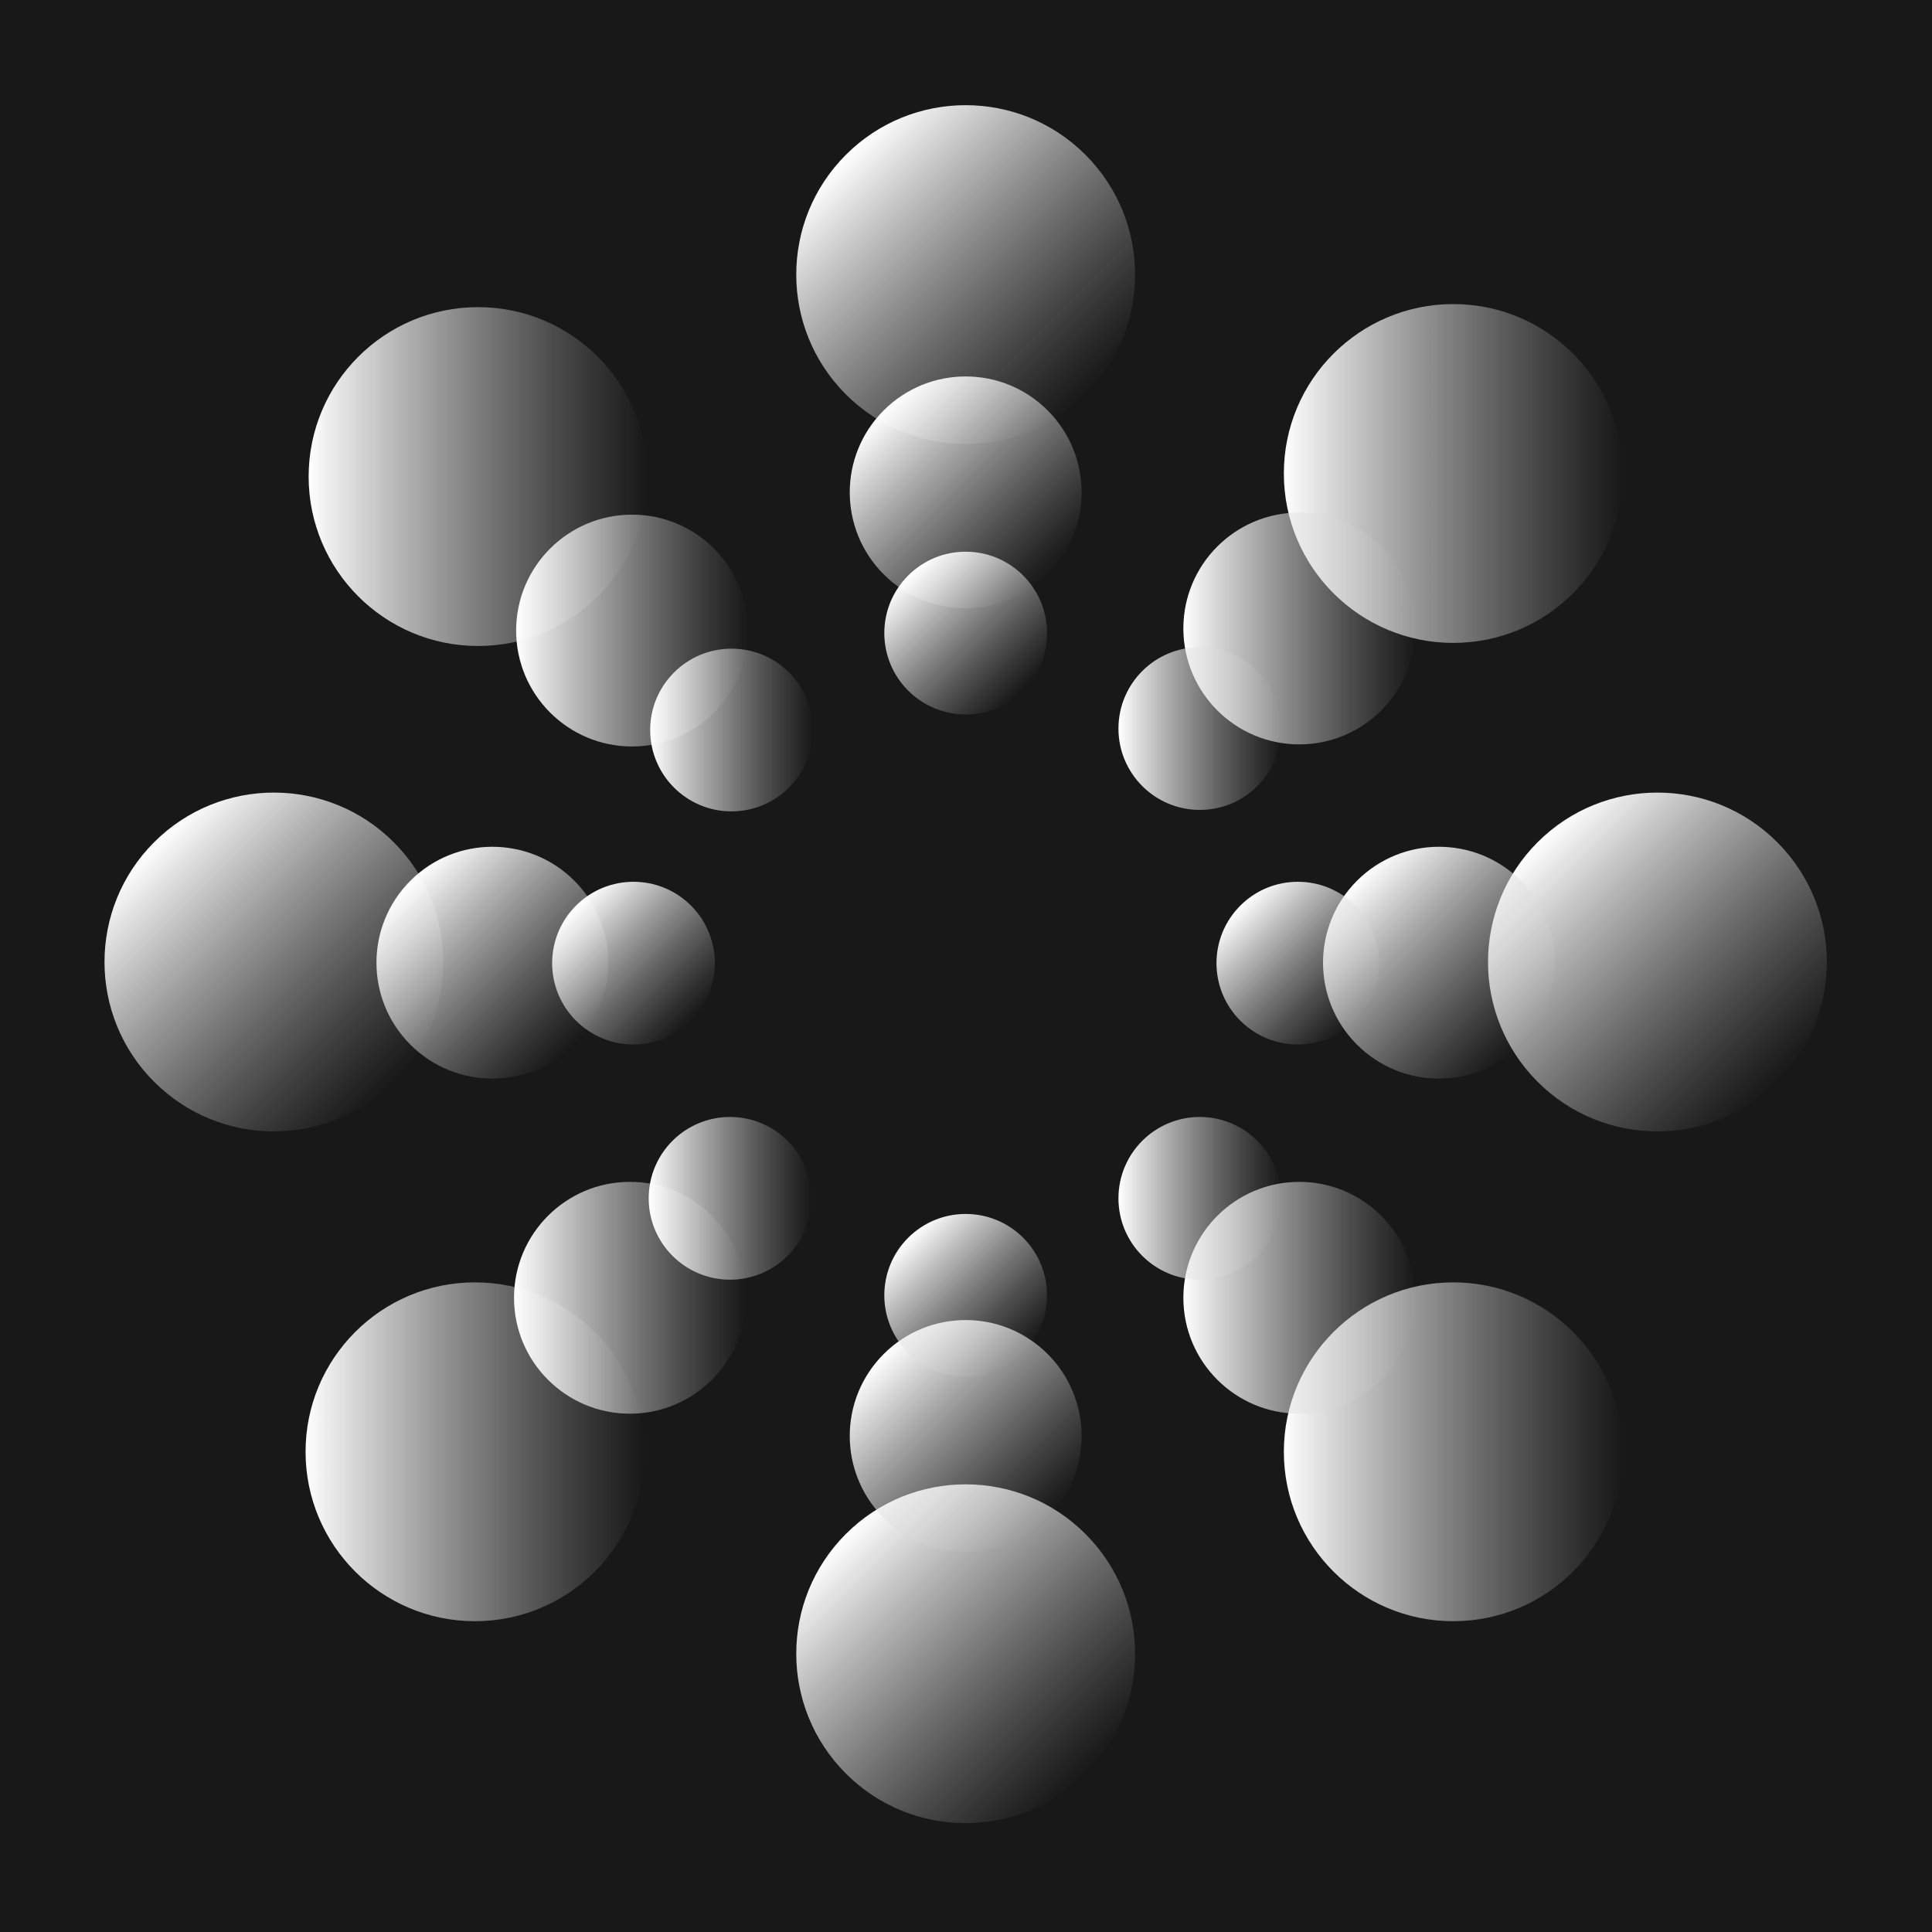<svg width="100" height="100" viewBox="0 0 100 100" fill="none" xmlns="http://www.w3.org/2000/svg">
<rect width="100" height="100" fill="#181818"/>
<circle cx="75.221" cy="24.508" r="8.769" transform="rotate(-90 75.221 24.508)" fill="url(#paint0_linear_500_6675)"/>
<circle cx="24.585" cy="75.144" r="8.769" transform="rotate(-90 24.585 75.144)" fill="url(#paint1_linear_500_6675)"/>
<circle cx="24.744" cy="24.667" r="8.769" transform="rotate(-90 24.744 24.667)" fill="url(#paint2_linear_500_6675)"/>
<circle cx="75.221" cy="75.144" r="8.769" transform="rotate(-90 75.221 75.144)" fill="url(#paint3_linear_500_6675)"/>
<circle cx="14.178" cy="49.793" r="8.769" transform="rotate(-45 14.178 49.793)" fill="url(#paint4_linear_500_6675)"/>
<circle cx="49.983" cy="14.213" r="8.769" transform="rotate(-45 49.983 14.213)" fill="url(#paint5_linear_500_6675)"/>
<circle cx="49.983" cy="85.598" r="8.769" transform="rotate(-45 49.983 85.598)" fill="url(#paint6_linear_500_6675)"/>
<circle cx="85.788" cy="49.793" r="8.769" transform="rotate(-45 85.788 49.793)" fill="url(#paint7_linear_500_6675)"/>
<circle cx="32.606" cy="67.173" r="6" transform="rotate(-90 32.606 67.173)" fill="url(#paint8_linear_500_6675)"/>
<circle cx="32.715" cy="32.638" r="6" transform="rotate(-90 32.715 32.638)" fill="url(#paint9_linear_500_6675)"/>
<circle cx="67.251" cy="67.173" r="6" transform="rotate(-90 67.251 67.173)" fill="url(#paint10_linear_500_6675)"/>
<circle cx="25.485" cy="49.829" r="6" transform="rotate(-45 25.485 49.829)" fill="url(#paint11_linear_500_6675)"/>
<circle cx="49.983" cy="25.485" r="6" transform="rotate(-45 49.983 25.485)" fill="url(#paint12_linear_500_6675)"/>
<circle cx="49.983" cy="74.326" r="6" transform="rotate(-45 49.983 74.326)" fill="url(#paint13_linear_500_6675)"/>
<circle cx="74.48" cy="49.829" r="6" transform="rotate(-45 74.48 49.829)" fill="url(#paint14_linear_500_6675)"/>
<circle cx="67.251" cy="32.529" r="6" transform="rotate(-90 67.251 32.529)" fill="url(#paint15_linear_500_6675)"/>
<circle cx="37.787" cy="62.025" r="4.211" transform="rotate(-90 37.787 62.025)" fill="url(#paint16_linear_500_6675)"/>
<circle cx="37.864" cy="37.786" r="4.211" transform="rotate(-90 37.864 37.786)" fill="url(#paint17_linear_500_6675)"/>
<circle cx="62.102" cy="62.025" r="4.211" transform="rotate(-90 62.102 62.025)" fill="url(#paint18_linear_500_6675)"/>
<circle cx="32.79" cy="49.852" r="4.211" transform="rotate(-45 32.79 49.852)" fill="url(#paint19_linear_500_6675)"/>
<circle cx="49.983" cy="32.767" r="4.211" transform="rotate(-45 49.983 32.767)" fill="url(#paint20_linear_500_6675)"/>
<circle cx="49.983" cy="67.045" r="4.211" transform="rotate(-45 49.983 67.045)" fill="url(#paint21_linear_500_6675)"/>
<circle cx="67.176" cy="49.852" r="4.211" transform="rotate(-45 67.176 49.852)" fill="url(#paint22_linear_500_6675)"/>
<circle cx="62.102" cy="37.71" r="4.211" transform="rotate(-90 62.102 37.71)" fill="url(#paint23_linear_500_6675)"/>
<defs>
<linearGradient id="paint0_linear_500_6675" x1="75.221" y1="15.738" x2="75.221" y2="33.277" gradientUnits="userSpaceOnUse">
<stop stop-color="white"/>
<stop offset="1" stop-color="#C4C4C4" stop-opacity="0"/>
</linearGradient>
<linearGradient id="paint1_linear_500_6675" x1="24.585" y1="66.374" x2="24.585" y2="83.913" gradientUnits="userSpaceOnUse">
<stop stop-color="white"/>
<stop offset="1" stop-color="#C4C4C4" stop-opacity="0"/>
</linearGradient>
<linearGradient id="paint2_linear_500_6675" x1="24.744" y1="15.898" x2="24.744" y2="33.437" gradientUnits="userSpaceOnUse">
<stop stop-color="white"/>
<stop offset="1" stop-color="#C4C4C4" stop-opacity="0"/>
</linearGradient>
<linearGradient id="paint3_linear_500_6675" x1="75.221" y1="66.374" x2="75.221" y2="83.913" gradientUnits="userSpaceOnUse">
<stop stop-color="white"/>
<stop offset="1" stop-color="#C4C4C4" stop-opacity="0"/>
</linearGradient>
<linearGradient id="paint4_linear_500_6675" x1="14.178" y1="41.024" x2="14.178" y2="58.563" gradientUnits="userSpaceOnUse">
<stop stop-color="white"/>
<stop offset="1" stop-color="#C4C4C4" stop-opacity="0"/>
</linearGradient>
<linearGradient id="paint5_linear_500_6675" x1="49.983" y1="5.444" x2="49.983" y2="22.983" gradientUnits="userSpaceOnUse">
<stop stop-color="white"/>
<stop offset="1" stop-color="#C4C4C4" stop-opacity="0"/>
</linearGradient>
<linearGradient id="paint6_linear_500_6675" x1="49.983" y1="76.829" x2="49.983" y2="94.368" gradientUnits="userSpaceOnUse">
<stop stop-color="white"/>
<stop offset="1" stop-color="#C4C4C4" stop-opacity="0"/>
</linearGradient>
<linearGradient id="paint7_linear_500_6675" x1="85.788" y1="41.024" x2="85.788" y2="58.563" gradientUnits="userSpaceOnUse">
<stop stop-color="white"/>
<stop offset="1" stop-color="#C4C4C4" stop-opacity="0"/>
</linearGradient>
<linearGradient id="paint8_linear_500_6675" x1="32.606" y1="61.173" x2="32.606" y2="73.173" gradientUnits="userSpaceOnUse">
<stop stop-color="white"/>
<stop offset="1" stop-color="#C4C4C4" stop-opacity="0"/>
</linearGradient>
<linearGradient id="paint9_linear_500_6675" x1="32.715" y1="26.638" x2="32.715" y2="38.638" gradientUnits="userSpaceOnUse">
<stop stop-color="white"/>
<stop offset="1" stop-color="#C4C4C4" stop-opacity="0"/>
</linearGradient>
<linearGradient id="paint10_linear_500_6675" x1="67.251" y1="61.173" x2="67.251" y2="73.173" gradientUnits="userSpaceOnUse">
<stop stop-color="white"/>
<stop offset="1" stop-color="#C4C4C4" stop-opacity="0"/>
</linearGradient>
<linearGradient id="paint11_linear_500_6675" x1="25.485" y1="43.829" x2="25.485" y2="55.829" gradientUnits="userSpaceOnUse">
<stop stop-color="white"/>
<stop offset="1" stop-color="#C4C4C4" stop-opacity="0"/>
</linearGradient>
<linearGradient id="paint12_linear_500_6675" x1="49.983" y1="19.485" x2="49.983" y2="31.485" gradientUnits="userSpaceOnUse">
<stop stop-color="white"/>
<stop offset="1" stop-color="#C4C4C4" stop-opacity="0"/>
</linearGradient>
<linearGradient id="paint13_linear_500_6675" x1="49.983" y1="68.326" x2="49.983" y2="80.326" gradientUnits="userSpaceOnUse">
<stop stop-color="white"/>
<stop offset="1" stop-color="#C4C4C4" stop-opacity="0"/>
</linearGradient>
<linearGradient id="paint14_linear_500_6675" x1="74.48" y1="43.829" x2="74.48" y2="55.829" gradientUnits="userSpaceOnUse">
<stop stop-color="white"/>
<stop offset="1" stop-color="#C4C4C4" stop-opacity="0"/>
</linearGradient>
<linearGradient id="paint15_linear_500_6675" x1="67.251" y1="26.529" x2="67.251" y2="38.529" gradientUnits="userSpaceOnUse">
<stop stop-color="white"/>
<stop offset="1" stop-color="#C4C4C4" stop-opacity="0"/>
</linearGradient>
<linearGradient id="paint16_linear_500_6675" x1="37.787" y1="57.814" x2="37.787" y2="66.236" gradientUnits="userSpaceOnUse">
<stop stop-color="white"/>
<stop offset="1" stop-color="#C4C4C4" stop-opacity="0"/>
</linearGradient>
<linearGradient id="paint17_linear_500_6675" x1="37.864" y1="33.575" x2="37.864" y2="41.997" gradientUnits="userSpaceOnUse">
<stop stop-color="white"/>
<stop offset="1" stop-color="#C4C4C4" stop-opacity="0"/>
</linearGradient>
<linearGradient id="paint18_linear_500_6675" x1="62.102" y1="57.814" x2="62.102" y2="66.236" gradientUnits="userSpaceOnUse">
<stop stop-color="white"/>
<stop offset="1" stop-color="#C4C4C4" stop-opacity="0"/>
</linearGradient>
<linearGradient id="paint19_linear_500_6675" x1="32.79" y1="45.641" x2="32.79" y2="54.063" gradientUnits="userSpaceOnUse">
<stop stop-color="white"/>
<stop offset="1" stop-color="#C4C4C4" stop-opacity="0"/>
</linearGradient>
<linearGradient id="paint20_linear_500_6675" x1="49.983" y1="28.556" x2="49.983" y2="36.978" gradientUnits="userSpaceOnUse">
<stop stop-color="white"/>
<stop offset="1" stop-color="#C4C4C4" stop-opacity="0"/>
</linearGradient>
<linearGradient id="paint21_linear_500_6675" x1="49.983" y1="62.834" x2="49.983" y2="71.256" gradientUnits="userSpaceOnUse">
<stop stop-color="white"/>
<stop offset="1" stop-color="#C4C4C4" stop-opacity="0"/>
</linearGradient>
<linearGradient id="paint22_linear_500_6675" x1="67.176" y1="45.641" x2="67.176" y2="54.063" gradientUnits="userSpaceOnUse">
<stop stop-color="white"/>
<stop offset="1" stop-color="#C4C4C4" stop-opacity="0"/>
</linearGradient>
<linearGradient id="paint23_linear_500_6675" x1="62.102" y1="33.499" x2="62.102" y2="41.921" gradientUnits="userSpaceOnUse">
<stop stop-color="white"/>
<stop offset="1" stop-color="#C4C4C4" stop-opacity="0"/>
</linearGradient>
</defs>
</svg>
